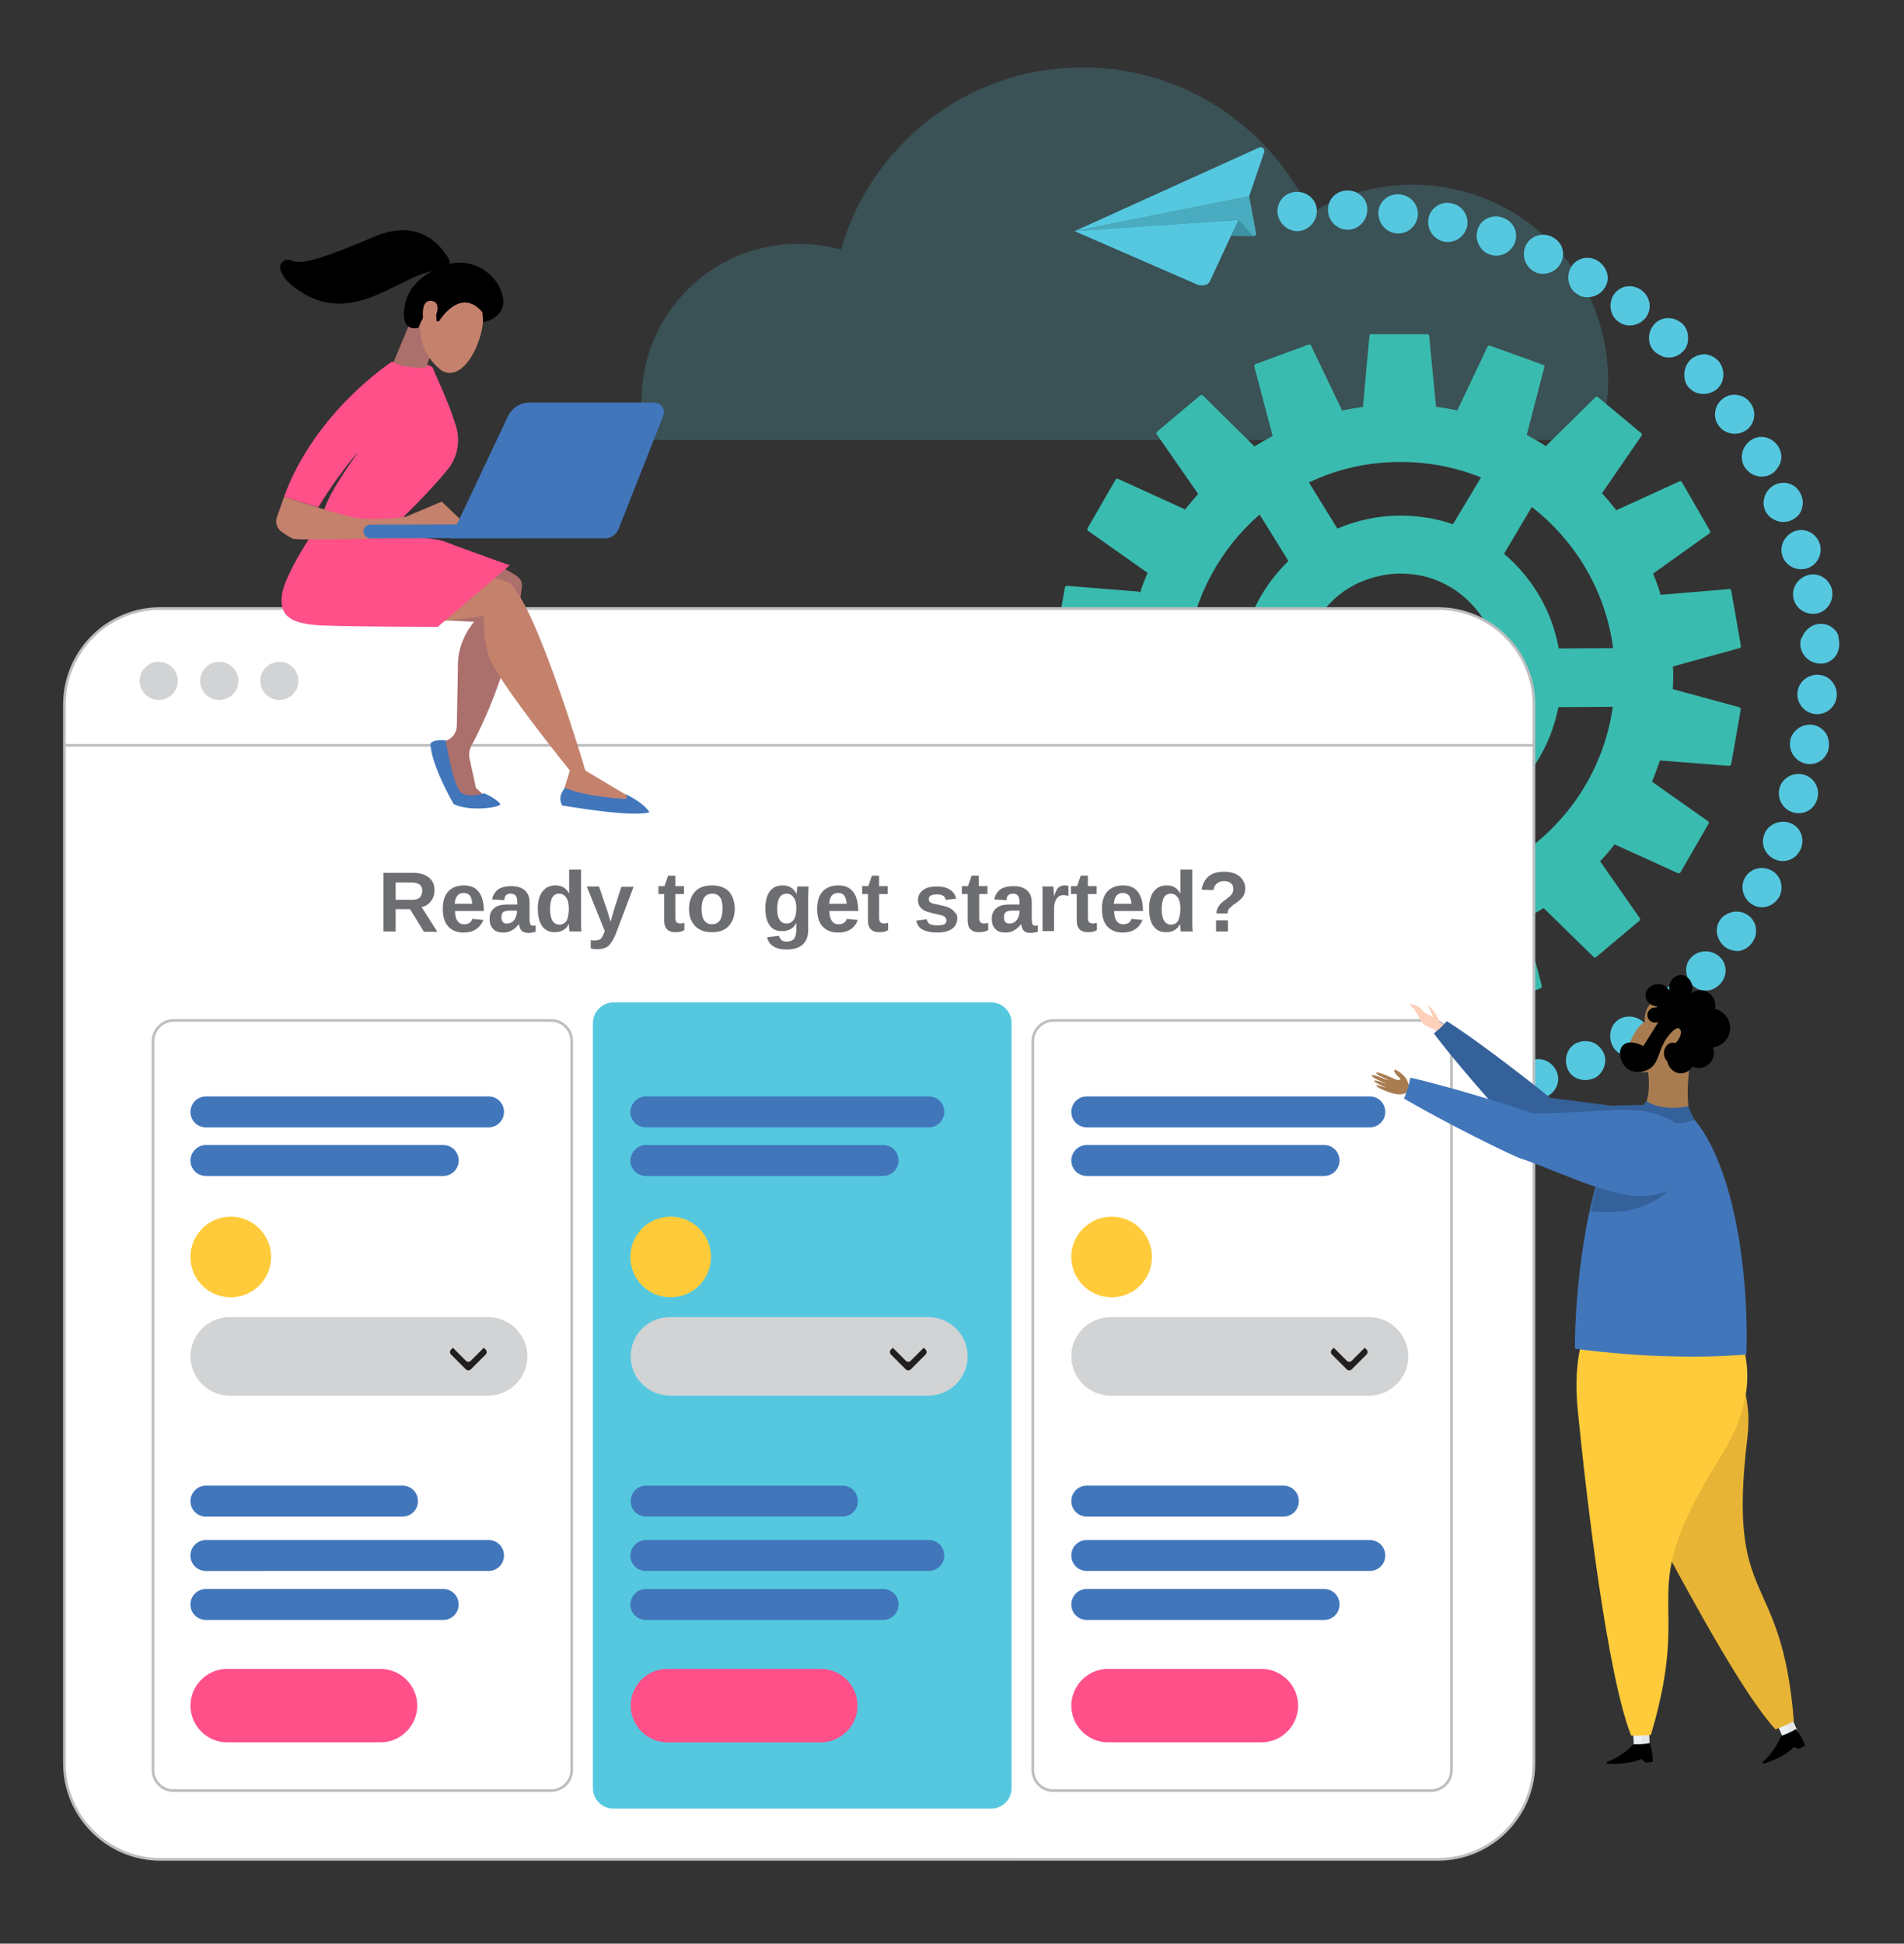 <?xml version="1.0" encoding="utf-8"?>
<!-- Generator: Adobe Illustrator 26.3.1, SVG Export Plug-In . SVG Version: 6.00 Build 0)  -->
<svg version="1.1" id="Layer_1" xmlns="http://www.w3.org/2000/svg" xmlns:xlink="http://www.w3.org/1999/xlink" x="0px" y="0px"
	 viewBox="0 0 528.9 539.8" style="enable-background:new 0 0 528.9 539.8;" xml:space="preserve">
<rect x="0" y="0" width="528.9" height="539.8" fill="#333333" stroke="none"/>
<style type="text/css">
	.st0{opacity:0.2;fill:#55C8E0;enable-background:new    ;}
	.st1{fill:#3ABBAF;}
	.st2{fill:#55C8E0;}
	.st3{fill:#4AACC0;}
	.st4{fill:#3C91A2;}
	.st5{fill:#FFFFFF;stroke:#BCBEC0;stroke-width:0.74;}
	.st6{fill:none;stroke:#BCBEC0;stroke-width:0.74;}
	.st7{fill:#D1D3D4;}
	.st8{enable-background:new    ;}
	.st9{fill:#6D6E71;}
	.st10{fill:#4176BB;}
	.st11{fill:#231F20;}
	.st12{fill:#FF5089;}
	.st13{fill:#FFCB3A;}
	.st14{fill-rule:evenodd;clip-rule:evenodd;fill:#FECFB9;}
	.st15{fill-rule:evenodd;clip-rule:evenodd;fill:#35619B;}
	.st16{fill:#E3E7E7;}
	.st17{fill:#ECEFF1;}
	.st18{fill-rule:evenodd;clip-rule:evenodd;}
	.st19{fill-rule:evenodd;clip-rule:evenodd;fill:#E7B435;}
	.st20{fill-rule:evenodd;clip-rule:evenodd;fill:#FFCB3A;}
	.st21{fill-rule:evenodd;clip-rule:evenodd;fill:#4176BB;}
	.st22{fill-rule:evenodd;clip-rule:evenodd;fill:#A97C50;}
	.st23{fill:#AB6F6C;}
	.st24{fill:#C4816C;}
</style>
<path class="st0" d="M179.6,122.2c-0.9-3.5-1.4-7.2-1.4-10.9c0-24.1,19.5-43.6,43.6-43.6c4.1,0,8,0.6,11.8,1.6
	c8.4-29.2,35.2-50.6,67.1-50.6c28.1,0,52.3,16.6,63.4,40.5c8.2-5,17.9-7.9,28.3-7.9c30,0,54.3,24.3,54.3,54.3
	c0,5.8-0.9,11.4-2.6,16.6L179.6,122.2L179.6,122.2z"/>
<path class="st1" d="M483.1,196.4l-18.4-5c0-1.1,0.1-2.3,0.1-3.5c0-0.9,0-1.9-0.1-2.8l18.5-5.1c0.3-0.1,0.4-0.4,0.4-0.6l-2.7-15.4
	c0-0.3-0.3-0.5-0.6-0.4l-19,1.6c-0.6-2-1.3-4-2.1-5.9l15.7-11.2c0.2-0.2,0.3-0.5,0.1-0.7l-7.8-13.5c-0.1-0.2-0.4-0.4-0.7-0.2
	l-17.5,8c-1.3-1.6-2.6-3.2-4-4.7l11-16c0.2-0.2,0.1-0.6-0.1-0.7l-12-10c-0.2-0.2-0.5-0.2-0.7,0l-13.8,13.6c-1.7-1.1-3.5-2.1-5.3-3.1
	l4.9-18.9c0.1-0.3-0.1-0.6-0.4-0.6l-14.7-5.3c-0.2-0.1-0.6,0-0.7,0.3l-8.4,17.7c-1.9-0.4-3.9-0.8-5.9-1l-1.9-19.7
	c0-0.3-0.3-0.5-0.5-0.5l-15.6,0c-0.3,0-0.5,0.2-0.5,0.5l-1.8,19.7c-2,0.3-3.9,0.6-5.8,1c0,0,0,0,0,0l-8.6-18
	c-0.1-0.2-0.4-0.4-0.7-0.3l-14.7,5.4c-0.3,0.1-0.4,0.4-0.4,0.6l5.1,19.3c0,0,0,0,0,0.1c-1.7,0.9-3.4,1.9-5.1,2.9
	c0-0.1-0.1-0.1-0.1-0.2l-14.2-14c-0.2-0.2-0.5-0.2-0.7,0l-12,10.1c-0.2,0.2-0.3,0.5-0.1,0.7l11.4,16.4c0,0.1,0.1,0.1,0.2,0.1
	c-1.3,1.5-2.6,3-3.8,4.5c0-0.1-0.1-0.2-0.3-0.3l-18.2-8.3c-0.2-0.1-0.6,0-0.7,0.2l-7.8,13.5c-0.1,0.2-0.1,0.6,0.1,0.7l16.3,11.5
	c0.1,0.1,0.2,0.1,0.3,0.1c-0.8,1.9-1.5,3.7-2.1,5.6c-0.1-0.1-0.2-0.3-0.4-0.3l-19.9-1.6c-0.3,0-0.5,0.2-0.6,0.5l-2.7,15.4
	c-0.1,0.3,0.1,0.6,0.4,0.6l19.2,5.3c0.1,0,0.3,0,0.4-0.1c0,1.1-0.1,2.2-0.1,3.4c0,0.9,0,1.8,0,2.7c-0.1-0.1-0.3-0.2-0.5-0.2
	l-19.2,5.3c-0.3,0.1-0.4,0.4-0.4,0.6l2.7,15.4c0,0.3,0.3,0.5,0.6,0.4l19.9-1.6c0.1,0,0.2-0.1,0.3-0.1c0.6,1.9,1.3,3.8,2,5.6
	c-0.1,0-0.3,0-0.4,0.1l-16.2,11.6c-0.2,0.2-0.3,0.5-0.1,0.7l7.8,13.5c0.1,0.2,0.4,0.4,0.7,0.2l18.1-8.3c0.1,0,0.1-0.1,0.2-0.1
	c1.2,1.6,2.4,3.1,3.7,4.5c-0.1,0-0.2,0.1-0.3,0.2l-11.3,16.4c-0.2,0.2-0.1,0.6,0.1,0.7l12,10c0.2,0.2,0.5,0.2,0.7,0l14.2-14
	c0,0,0,0,0,0c1.6,1.1,3.3,2.1,5,3c0,0,0,0.1,0,0.1l-5,19.3c-0.1,0.3,0.1,0.5,0.4,0.6l14.7,5.3c0.2,0.1,0.6,0,0.7-0.3l8.5-17.9
	c1.9,0.4,3.9,0.8,5.8,1.1l1.9,19.8c0,0.3,0.3,0.5,0.5,0.5l15.6,0c0.3,0,0.5-0.2,0.5-0.5l1.8-19.5c2-0.2,4-0.6,6-1l8.5,17.7
	c0.1,0.2,0.4,0.4,0.7,0.3l14.7-5.4c0.3-0.1,0.4-0.4,0.4-0.6l-4.9-18.7c1.8-0.9,3.6-1.9,5.4-3l13.9,13.6c0.2,0.2,0.5,0.2,0.7,0
	l12-10.1c0.2-0.2,0.3-0.5,0.1-0.7l-11-15.8c1.4-1.5,2.8-3.1,4-4.7l17.6,8c0.2,0.1,0.6,0,0.7-0.2l7.8-13.5c0.1-0.2,0.1-0.6-0.1-0.7
	l-15.6-11c0.8-1.9,1.5-3.9,2.2-5.9l19.2,1.5c0.3,0,0.5-0.2,0.6-0.5l2.7-15.4C483.5,196.7,483.3,196.5,483.1,196.4L483.1,196.4z
	 M389,128.3c7.9,0,15.5,1.5,22.4,4.3l-7.8,13c-4.6-1.6-9.5-2.4-14.6-2.4c-6.2,0-12.1,1.3-17.5,3.6l-7.9-12.8
	C371.3,130.3,379.9,128.3,389,128.3L389,128.3z M349.9,142.9l8,12.9c-6.7,6.5-11.4,15-13,24.6l-15.1,0.1
	C331.7,165.5,339.1,152.3,349.9,142.9L349.9,142.9z M351,233.9c-11.1-9.1-18.8-22.2-21-37.1l15.1-0.1c1.9,9.4,6.8,17.8,13.6,24.1
	L351,233.9L351,233.9z M389,247.5c-8.6,0-16.7-1.8-24.1-5.1l7.7-13c5.1,2,10.6,3.1,16.3,3.1c5.2,0,10.1-0.9,14.8-2.5l8,12.9
	C404.7,245.9,397,247.5,389,247.5z M414.9,195.4c-1.3,4-3.5,7.5-6.3,10.4c-3.8,3.9-8.8,6.7-14.4,7.8c-1.7,0.3-3.5,0.5-5.3,0.5
	c-2.5,0-5-0.3-7.3-1c-5.4-1.5-10.2-4.6-13.7-8.9c-2.1-2.6-3.8-5.5-4.9-8.7c-0.9-2.8-1.4-5.7-1.4-8.8c0-2.6,0.4-5.2,1.1-7.6
	c1-3.4,2.6-6.5,4.7-9.2c3.4-4.4,8-7.7,13.4-9.3c2.6-0.8,5.3-1.3,8.2-1.3c1.9,0,3.7,0.2,5.4,0.5c5.6,1.1,10.5,3.9,14.3,7.9
	c3,3.1,5.3,6.9,6.5,11.2c0.7,2.5,1.1,5.1,1.1,7.8C416.3,189.8,415.8,192.7,414.9,195.4L414.9,195.4z M425.8,234.8l-7.9-12.8
	c7.6-6.5,13-15.4,15-25.6l15.1-0.1C445.8,211.9,437.6,225.5,425.8,234.8z M433,180.1c-1.9-10.5-7.4-19.7-15.2-26.3l7.7-13
	c12.1,9.4,20.5,23.3,22.6,39.2L433,180.1z"/>
<g>
	<path class="st2" d="M365.8,58.4c0.1,3-2.2,5.5-5,5.8c-2.8,0.2-5.5-1.9-5.9-4.9c-0.4-3,1.8-5.8,5-6
		C363.1,53.1,365.7,55.4,365.8,58.4z"/>
	<path class="st2" d="M379.8,58.6c-0.2,3-2.7,5.3-5.6,5.2c-2.9-0.1-5.3-2.5-5.3-5.5c-0.1-3,2.4-5.5,5.6-5.4S380.1,55.6,379.8,58.6
		L379.8,58.6z"/>
	<path class="st2" d="M393.8,60.2c-0.5,3-3.2,5-6.1,4.6c-2.9-0.4-5-3-4.8-6c0.2-3,3-5.2,6.1-4.8C392.1,54.4,394.3,57.2,393.8,60.2z"
		/>
	<path class="st2" d="M407.5,63.1c-0.8,2.9-3.7,4.6-6.5,4c-2.8-0.7-4.7-3.4-4.2-6.4c0.5-2.9,3.5-5,6.5-4.2
		C406.4,57.1,408.2,60.2,407.5,63.1z"/>
	<path class="st2" d="M420.8,67.4c-1.1,2.8-4.1,4.3-6.9,3.3c-1.4-0.4-2.4-1.4-3.1-2.7c-0.6-1.2-0.8-2.7-0.4-4.1
		c0.4-1.4,1.4-2.6,2.6-3.2c1.2-0.6,2.8-0.8,4.3-0.3C420.4,61.4,421.9,64.5,420.8,67.4L420.8,67.4z"/>
	<path class="st2" d="M433.6,73c-0.7,1.3-1.8,2.3-3.1,2.7c-1.3,0.5-2.8,0.5-4-0.1c-2.6-1.2-3.9-4.3-2.8-7.1c1.1-2.8,4.4-4.1,7.3-2.8
		c1.4,0.7,2.5,1.8,2.9,3.1C434.4,70.2,434.3,71.7,433.6,73L433.6,73z"/>
	<path class="st2" d="M445.7,80c-0.8,1.3-2.1,2.1-3.4,2.4c-1.4,0.3-2.8,0.2-4-0.6c-2.5-1.4-3.4-4.7-2-7.4c1.4-2.7,4.8-3.6,7.5-2
		c1.3,0.8,2.2,2.1,2.6,3.4C446.8,77.3,446.6,78.8,445.7,80L445.7,80z"/>
	<path class="st2" d="M457.1,88.3c-1.9,2.3-5.3,2.8-7.6,1c-2.3-1.7-2.8-5.1-1.2-7.5c1.7-2.5,5.1-3.1,7.7-1.2
		C458.5,82.5,459,85.9,457.1,88.3L457.1,88.3z"/>
	<path class="st2" d="M467.4,97.7c-1.1,1.1-2.5,1.6-3.8,1.6c-0.7,0-1.4-0.1-2-0.4c-0.6-0.3-1.2-0.6-1.8-1.1
		c-2.2-1.9-2.3-5.3-0.4-7.6c1.9-2.3,5.4-2.5,7.8-0.4c0.6,0.5,1,1.1,1.3,1.8c0.3,0.7,0.4,1.4,0.4,2.1C469,95.3,468.5,96.7,467.4,97.7
		L467.4,97.7z"/>
	<path class="st2" d="M476.8,108.2c-2.4,1.8-5.8,1.6-7.7-0.6c-1-1.1-1.3-2.5-1.2-3.9c0-1.3,0.6-2.7,1.7-3.8c1.1-1,2.5-1.5,4-1.5
		c1.4,0.1,2.8,0.8,3.8,1.9C479.4,102.8,479.1,106.3,476.8,108.2L476.8,108.2z"/>
	<path class="st2" d="M484.9,119.6c-2.5,1.6-5.9,0.9-7.5-1.4c-1.7-2.3-1.2-5.7,1.2-7.5c2.4-1.8,5.9-1.3,7.7,1.3
		C488.1,114.5,487.4,118,484.9,119.6L484.9,119.6z"/>
	<path class="st2" d="M491.8,131.8c-1.4,0.7-2.8,0.7-4.1,0.3c-0.6-0.2-1.3-0.5-1.8-1c-0.5-0.4-1-0.9-1.4-1.6
		c-1.4-2.5-0.5-5.8,2.1-7.4s5.9-0.6,7.5,2.1c0.4,0.7,0.6,1.4,0.7,2.1c0.1,0.7,0,1.5-0.2,2.1C494,129.9,493.1,131.1,491.8,131.8
		L491.8,131.8z"/>
	<path class="st2" d="M497.4,144.6c-1.4,0.5-2.9,0.5-4.2-0.1c-0.6-0.3-1.2-0.6-1.7-1.1c-0.5-0.5-0.9-1-1.2-1.7
		c-1.1-2.6,0.1-5.8,2.8-7.1c2.8-1.3,6-0.1,7.2,2.8c0.3,0.7,0.5,1.5,0.5,2.2c0,0.7-0.2,1.4-0.4,2.1C499.9,143,498.8,144,497.4,144.6
		L497.4,144.6z"/>
	<path class="st2" d="M501.8,157.9c-2.9,0.8-5.9-0.9-6.7-3.6c-0.9-2.7,0.7-5.8,3.5-6.8c2.9-1,5.9,0.6,6.9,3.5
		C506.4,154,504.7,157.1,501.8,157.9L501.8,157.9z"/>
	<path class="st2" d="M504.6,170.4c-3,0.5-5.8-1.4-6.4-4.2c-0.6-2.8,1.1-5.7,4.1-6.5c2.9-0.8,5.9,1.1,6.6,4.1
		C509.5,166.9,507.5,169.9,504.6,170.4L504.6,170.4z"/>
	<path class="st2" d="M505.4,184.3c-3-0.2-5.3-2.6-5.3-5.5c0-0.4,0-0.7,0.1-1c0-0.2,0.1-0.3,0.1-0.5c0,0,0.1,0,0.2-0.1
		c0.2-0.6,0.5-1.2,1-1.8c0.9-1.1,2.1-1.9,3.6-2.1c1.5-0.2,2.9,0.2,4,1.1c0.6,0.5,1,0.9,1.4,1.7c0.1,0.3,0.2,0.6,0.2,0.9
		c0.1,0.2,0.1,0.4,0.1,0.6c0.1,0.4,0.1,0.8,0.1,1.2C511,182.1,508.4,184.5,505.4,184.3L505.4,184.3z"/>
	<path class="st2" d="M504.1,198.3c-3-0.4-5.1-3.1-4.8-6c0.3-2.9,2.9-5.1,5.9-4.9c3,0.2,5.3,2.9,5,6
		C509.9,196.5,507.1,198.7,504.1,198.3L504.1,198.3z"/>
	<path class="st2" d="M501.6,212.1c-3-0.7-4.8-3.5-4.3-6.4c0.2-1.4,1.1-2.6,2.2-3.4c1.1-0.8,2.6-1.2,4-1c1.5,0.2,2.8,1.1,3.6,2.2
		c0.8,1.2,1.1,2.6,0.9,4.2C507.5,210.8,504.6,212.7,501.6,212.1L501.6,212.1z"/>
	<path class="st2" d="M498,225.6c-2.9-0.9-4.4-3.9-3.7-6.7c0.8-2.8,3.7-4.5,6.6-3.8c2.9,0.7,4.8,3.7,3.9,6.8
		C504,224.9,500.9,226.5,498,225.6L498,225.6z"/>
	<path class="st2" d="M493.1,238.7c-2.8-1.2-4.1-4.3-3-7c1-2.7,4.1-4.1,7-3.2c2.9,1,4.3,4.1,3.2,7.1
		C499.1,238.6,495.9,239.9,493.1,238.7z"/>
	<path class="st2" d="M486.9,251.3c-2.6-1.5-3.6-4.8-2.3-7.3c1.3-2.6,4.5-3.7,7.2-2.4c2.7,1.2,3.9,4.6,2.5,7.4
		C492.8,251.7,489.5,252.8,486.9,251.3L486.9,251.3z"/>
	<path class="st2" d="M479.2,263c-1.2-0.9-1.9-2.2-2.2-3.5c-0.3-1.4,0-2.8,0.8-4c0.4-0.6,0.9-1.1,1.5-1.4c0.6-0.4,1.2-0.6,1.9-0.8
		c1.3-0.3,2.8-0.1,4.1,0.7s2.1,2,2.4,3.4c0.1,0.7,0.2,1.4,0,2.2c-0.1,0.7-0.5,1.4-0.9,2.1c-0.9,1.3-2.2,2.1-3.6,2.4
		C481.9,264.2,480.4,263.9,479.2,263L479.2,263z"/>
	<path class="st2" d="M470.1,273.6c-1.1-1.1-1.6-2.4-1.7-3.8c-0.1-1.4,0.3-2.8,1.3-3.8c1.9-2.1,5.2-2.4,7.6-0.6
		c2.4,1.8,2.8,5.4,0.6,7.8c-1.1,1.2-2.5,1.9-3.9,1.9C472.6,275.2,471.2,274.7,470.1,273.6z"/>
	<path class="st2" d="M459.6,282.9c-0.9-1.2-1.2-2.6-1.1-4c0.1-1.4,0.7-2.7,1.8-3.6c1.1-0.9,2.5-1.3,3.8-1.2
		c1.4,0.1,2.7,0.6,3.8,1.7c1,1.1,1.5,2.5,1.5,4c0,1.5-0.8,2.8-2,3.9c-1.2,1-2.7,1.5-4.1,1.4C461.9,284.8,460.5,284.1,459.6,282.9
		L459.6,282.9z"/>
	<path class="st2" d="M448,290.6c-1.4-2.6-0.7-6,1.7-7.5c2.4-1.4,5.6-0.9,7.5,1.5c1.8,2.4,1.2,6-1.6,7.7
		C452.8,294.1,449.5,293.3,448,290.6z"/>
	<path class="st2" d="M435.4,296.7c-1.1-2.8,0.1-6,2.7-7.1c1.3-0.5,2.7-0.6,4-0.2c1.3,0.4,2.5,1.4,3.2,2.7c0.7,1.3,0.8,2.8,0.3,4.2
		c-0.5,1.3-1.4,2.6-2.9,3.2C439.7,300.7,436.4,299.5,435.4,296.7L435.4,296.7z"/>
	<path class="st2" d="M422.1,301.1c-0.4-1.5-0.2-2.9,0.5-4.1c0.6-1.2,1.8-2,3.1-2.6c2.7-0.9,5.7,0.6,6.8,3.4c1.1,2.8-0.5,6-3.5,7
		c-1.5,0.6-3.1,0.3-4.3-0.4C423.4,303.7,422.5,302.5,422.1,301.1L422.1,301.1z"/>
	<path class="st2" d="M408.4,304.1c-0.5-3,1.5-5.8,4.3-6.4c1.4-0.3,2.8,0.1,4,0.9c1.1,0.7,2,1.9,2.4,3.4c0.4,1.5,0.1,3-0.7,4.2
		c-0.8,1.2-2,2-3.6,2.3C411.7,309,408.8,307.1,408.4,304.1L408.4,304.1z"/>
</g>
<g>
	<path class="st3" d="M298.5,64.2l48.5-9.7l1.9,10.1c0.2,0.5-0.2,1-0.8,1L298.5,64.2L298.5,64.2z"/>
	<polygon class="st4" points="298.5,64.2 344.1,61 348.1,65.6 	"/>
	<path class="st2" d="M298.5,64.2L332.5,79c1.1,0.5,3,0.3,3.5-0.7l8-17.2L298.5,64.2z"/>
	<path class="st2" d="M298.5,64.2L349.7,41c0.8-0.4,1.7,0.3,1.5,1.2L347,54.5L298.5,64.2z"/>
</g>
<g>
	<g>
		<path class="st5" d="M44.6,169h354.8c14.7,0,26.7,11.9,26.7,26.7v294c0,14.7-11.9,26.7-26.7,26.7H44.6
			c-14.7,0-26.7-11.9-26.7-26.7v-294C17.9,181,29.8,169,44.6,169z"/>
		<line class="st6" x1="17.9" y1="207" x2="426" y2="207"/>
		<g>
			<circle class="st7" cx="44.1" cy="189.1" r="5.3"/>
			<circle class="st7" cx="60.9" cy="189.1" r="5.3"/>
			<circle class="st7" cx="77.6" cy="189.1" r="5.3"/>
		</g>
	</g>
	<g class="st8">
		<path class="st9" d="M117.7,258.7l-3.8-6.2h-4v6.2h-3.4v-16.3h8.1c1.9,0,3.4,0.4,4.5,1.3c1.1,0.8,1.6,2,1.6,3.6c0,1.1-0.3,2.1-1,3
			s-1.5,1.4-2.6,1.6l4.4,6.9H117.7z M117.3,247.4c0-1.6-1-2.3-3-2.3h-4.4v4.8h4.5c1,0,1.7-0.2,2.2-0.6
			C117,248.8,117.3,248.2,117.3,247.4z"/>
		<path class="st9" d="M128.8,259c-1.9,0-3.3-0.6-4.3-1.7c-1-1.1-1.5-2.7-1.5-4.9c0-2.1,0.5-3.7,1.5-4.8c1-1.1,2.5-1.7,4.4-1.7
			c1.8,0,3.2,0.6,4.1,1.8c0.9,1.2,1.4,2.9,1.4,5.2v0.1h-8c0,1.2,0.2,2.1,0.7,2.8s1.1,0.9,1.9,0.9c1.1,0,1.9-0.5,2.2-1.5l3.1,0.3
			C133.3,257.8,131.5,259,128.8,259z M128.8,248c-0.8,0-1.4,0.3-1.8,0.8c-0.4,0.5-0.6,1.3-0.7,2.2h4.9c-0.1-1-0.3-1.8-0.7-2.3
			S129.5,248,128.8,248z"/>
		<path class="st9" d="M139.8,259c-1.2,0-2.2-0.3-2.8-1c-0.7-0.7-1-1.6-1-2.8c0-1.3,0.4-2.3,1.3-3c0.8-0.7,2.1-1,3.7-1l2.7,0v-0.6
			c0-0.8-0.1-1.4-0.4-1.8c-0.3-0.4-0.8-0.6-1.4-0.6c-0.6,0-1,0.1-1.3,0.4c-0.3,0.3-0.5,0.7-0.5,1.4l-3.4-0.2
			c0.2-1.2,0.8-2.1,1.7-2.8c0.9-0.6,2.1-0.9,3.7-0.9c1.6,0,2.8,0.4,3.7,1.2s1.3,1.9,1.3,3.3v4.6c0,0.7,0.1,1.2,0.2,1.5
			c0.2,0.3,0.4,0.4,0.8,0.4c0.2,0,0.5,0,0.7-0.1v1.8c-0.2,0-0.4,0.1-0.5,0.1c-0.2,0-0.3,0.1-0.5,0.1c-0.2,0-0.3,0-0.5,0.1
			c-0.2,0-0.4,0-0.6,0c-0.8,0-1.4-0.2-1.8-0.6s-0.6-1-0.7-1.8h-0.1C143,258.1,141.6,259,139.8,259z M143.5,252.9l-1.7,0
			c-0.8,0-1.3,0.1-1.6,0.2c-0.3,0.1-0.6,0.3-0.7,0.6c-0.2,0.3-0.2,0.6-0.2,1.1c0,0.6,0.1,1,0.4,1.3s0.6,0.4,1.1,0.4
			c0.5,0,1-0.1,1.4-0.4c0.4-0.3,0.8-0.7,1-1.2c0.2-0.5,0.4-1,0.4-1.6V252.9z"/>
		<path class="st9" d="M158.2,258.7c0-0.1-0.1-0.4-0.1-0.9c0-0.5-0.1-0.9-0.1-1.2h0c-0.7,1.5-2,2.3-4,2.3c-1.5,0-2.6-0.6-3.4-1.7
			c-0.8-1.1-1.2-2.7-1.2-4.8c0-2.1,0.4-3.7,1.3-4.8c0.8-1.1,2-1.7,3.6-1.7c0.9,0,1.7,0.2,2.3,0.6c0.6,0.4,1.1,0.9,1.5,1.7h0l0-2.1
			v-4.6h3.3V256c0,0.8,0,1.7,0.1,2.7H158.2z M158,252.4c0-1.3-0.2-2.4-0.7-3.1c-0.5-0.7-1.1-1.1-2-1.1c-0.9,0-1.5,0.4-1.9,1.1
			s-0.6,1.8-0.6,3.2c0,2.8,0.9,4.3,2.6,4.3c0.9,0,1.5-0.4,2-1.1C157.8,254.8,158,253.8,158,252.4z"/>
		<path class="st9" d="M166.1,263.6c-0.8,0-1.5,0-2-0.2v-2.3c0.4,0.1,0.8,0.1,1.1,0.1c0.5,0,0.8-0.1,1.2-0.2s0.6-0.4,0.8-0.7
			c0.2-0.3,0.5-0.9,0.8-1.7l-5-12.4h3.4l2,5.9c0.3,0.8,0.7,2.1,1.2,3.9l0.3-1.1l0.8-2.7l1.9-5.9h3.4l-5,13.2
			c-0.7,1.6-1.4,2.7-2.1,3.3C168.2,263.3,167.3,263.6,166.1,263.6z"/>
		<path class="st9" d="M187.5,258.9c-1,0-1.7-0.3-2.2-0.8c-0.5-0.5-0.8-1.3-0.8-2.4v-7.4h-1.6v-2.2h1.7l1-2.9h2v2.9h2.4v2.2h-2.4
			v6.5c0,0.6,0.1,1.1,0.3,1.3s0.6,0.4,1.1,0.4c0.3,0,0.6-0.1,1.1-0.2v2C189.4,258.8,188.5,258.9,187.5,258.9z"/>
		<path class="st9" d="M204.1,252.4c0,2-0.6,3.6-1.7,4.8c-1.1,1.2-2.7,1.7-4.7,1.7c-2,0-3.5-0.6-4.6-1.7c-1.1-1.2-1.7-2.7-1.7-4.8
			c0-2,0.6-3.6,1.7-4.8s2.7-1.7,4.7-1.7c2,0,3.6,0.6,4.7,1.7C203.5,248.8,204.1,250.4,204.1,252.4z M200.7,252.4
			c0-1.5-0.2-2.6-0.7-3.2c-0.5-0.7-1.2-1-2.1-1c-2,0-3,1.4-3,4.2c0,1.4,0.2,2.5,0.7,3.2c0.5,0.7,1.2,1.1,2.1,1.1
			C199.7,256.7,200.7,255.3,200.7,252.4z"/>
		<path class="st9" d="M218.5,263.7c-1.5,0-2.8-0.3-3.7-0.9c-0.9-0.6-1.5-1.4-1.7-2.5l3.3-0.4c0.1,0.5,0.4,0.9,0.7,1.2
			s0.9,0.4,1.5,0.4c0.9,0,1.6-0.3,2-0.8c0.4-0.6,0.6-1.4,0.6-2.5v-0.7l0-1.2h0c-0.7,1.5-2.1,2.3-4,2.3c-1.5,0-2.6-0.5-3.4-1.6
			c-0.8-1.1-1.2-2.7-1.2-4.7c0-2,0.4-3.6,1.2-4.7c0.8-1.1,2-1.7,3.6-1.7c1.8,0,3.1,0.8,3.8,2.3h0.1c0-0.3,0-0.6,0.1-1.1
			c0-0.5,0.1-0.8,0.1-0.9h3.1c0,0.8-0.1,1.8-0.1,2.9v9.2c0,1.8-0.5,3.1-1.5,4C221.9,263.3,220.4,263.7,218.5,263.7z M221.2,252.3
			c0-1.3-0.2-2.3-0.7-3c-0.5-0.7-1.1-1.1-2-1.1c-1.7,0-2.6,1.4-2.6,4.2c0,2.7,0.9,4.1,2.6,4.1c0.9,0,1.5-0.4,2-1.1
			C221,254.6,221.2,253.6,221.2,252.3z"/>
		<path class="st9" d="M232.8,259c-1.9,0-3.3-0.6-4.3-1.7c-1-1.1-1.5-2.7-1.5-4.9c0-2.1,0.5-3.7,1.5-4.8c1-1.1,2.5-1.7,4.4-1.7
			c1.8,0,3.2,0.6,4.1,1.8c0.9,1.2,1.4,2.9,1.4,5.2v0.1h-8c0,1.2,0.2,2.1,0.7,2.8s1.1,0.9,1.9,0.9c1.1,0,1.9-0.5,2.2-1.5l3.1,0.3
			C237.4,257.8,235.6,259,232.8,259z M232.8,248c-0.8,0-1.4,0.3-1.8,0.8c-0.4,0.5-0.6,1.3-0.7,2.2h4.9c-0.1-1-0.3-1.8-0.7-2.3
			S233.6,248,232.8,248z"/>
		<path class="st9" d="M244.1,258.9c-1,0-1.7-0.3-2.2-0.8c-0.5-0.5-0.8-1.3-0.8-2.4v-7.4h-1.6v-2.2h1.7l1-2.9h2v2.9h2.4v2.2h-2.4
			v6.5c0,0.6,0.1,1.1,0.3,1.3s0.6,0.4,1.1,0.4c0.3,0,0.6-0.1,1.1-0.2v2C246,258.8,245.1,258.9,244.1,258.9z"/>
		<path class="st9" d="M265.9,255.1c0,1.2-0.5,2.2-1.5,2.9c-1,0.7-2.4,1-4.1,1c-1.7,0-3-0.3-4-0.8s-1.5-1.4-1.8-2.5l2.9-0.4
			c0.2,0.6,0.4,1,0.8,1.3c0.4,0.2,1.1,0.4,2.1,0.4c0.9,0,1.6-0.1,2-0.3s0.6-0.6,0.6-1.1c0-0.4-0.2-0.7-0.5-1s-0.9-0.4-1.7-0.6
			c-1.8-0.4-3.1-0.7-3.7-1c-0.6-0.3-1.1-0.7-1.5-1.2c-0.3-0.5-0.5-1.1-0.5-1.8c0-1.2,0.5-2.1,1.4-2.8c0.9-0.7,2.2-1,3.9-1
			c1.5,0,2.7,0.3,3.6,0.9c0.9,0.6,1.5,1.4,1.7,2.5l-2.9,0.3c-0.1-0.5-0.3-0.9-0.7-1.1c-0.4-0.3-0.9-0.4-1.7-0.4
			c-0.8,0-1.4,0.1-1.7,0.3c-0.4,0.2-0.6,0.5-0.6,1c0,0.4,0.1,0.6,0.4,0.9c0.3,0.2,0.8,0.4,1.5,0.5c1,0.2,1.8,0.4,2.6,0.6
			s1.4,0.5,1.8,0.8c0.5,0.3,0.8,0.7,1.1,1.1C265.8,253.8,265.9,254.3,265.9,255.1z"/>
		<path class="st9" d="M271.8,258.9c-1,0-1.7-0.3-2.2-0.8c-0.5-0.5-0.8-1.3-0.8-2.4v-7.4h-1.6v-2.2h1.7l1-2.9h2v2.9h2.4v2.2H272v6.5
			c0,0.6,0.1,1.1,0.3,1.3s0.6,0.4,1.1,0.4c0.3,0,0.6-0.1,1.1-0.2v2C273.7,258.8,272.8,258.9,271.8,258.9z"/>
		<path class="st9" d="M279.3,259c-1.2,0-2.2-0.3-2.8-1c-0.7-0.7-1-1.6-1-2.8c0-1.3,0.4-2.3,1.3-3c0.8-0.7,2.1-1,3.7-1l2.7,0v-0.6
			c0-0.8-0.1-1.4-0.4-1.8s-0.8-0.6-1.4-0.6c-0.6,0-1,0.1-1.3,0.4c-0.3,0.3-0.5,0.7-0.5,1.4l-3.4-0.2c0.2-1.2,0.8-2.1,1.7-2.8
			c0.9-0.6,2.1-0.9,3.7-0.9c1.6,0,2.8,0.4,3.7,1.2s1.3,1.9,1.3,3.3v4.6c0,0.7,0.1,1.2,0.2,1.5c0.2,0.3,0.4,0.4,0.8,0.4
			c0.2,0,0.5,0,0.7-0.1v1.8c-0.2,0-0.4,0.1-0.5,0.1c-0.2,0-0.3,0.1-0.5,0.1c-0.2,0-0.3,0-0.5,0.1c-0.2,0-0.4,0-0.6,0
			c-0.8,0-1.4-0.2-1.8-0.6s-0.6-1-0.7-1.8h-0.1C282.5,258.1,281.2,259,279.3,259z M283.1,252.9l-1.7,0c-0.8,0-1.3,0.1-1.6,0.2
			c-0.3,0.1-0.6,0.3-0.7,0.6c-0.2,0.3-0.2,0.6-0.2,1.1c0,0.6,0.1,1,0.4,1.3c0.3,0.3,0.6,0.4,1.1,0.4c0.5,0,1-0.1,1.4-0.4
			c0.4-0.3,0.8-0.7,1-1.2c0.2-0.5,0.4-1,0.4-1.6V252.9z"/>
		<path class="st9" d="M289.6,258.7v-9.6c0-0.7,0-1.3,0-1.7c0-0.5,0-0.9-0.1-1.2h3.1c0,0.1,0.1,0.6,0.1,1.3s0.1,1.2,0.1,1.4h0
			c0.3-0.9,0.6-1.5,0.8-1.9c0.2-0.4,0.5-0.6,0.9-0.8c0.3-0.2,0.8-0.3,1.3-0.3c0.4,0,0.8,0.1,1,0.2v2.7c-0.5-0.1-1-0.2-1.4-0.2
			c-0.8,0-1.4,0.3-1.9,1c-0.5,0.7-0.7,1.6-0.7,2.9v6.1H289.6z"/>
		<path class="st9" d="M302.1,258.9c-1,0-1.7-0.3-2.2-0.8c-0.5-0.5-0.8-1.3-0.8-2.4v-7.4h-1.6v-2.2h1.7l1-2.9h2v2.9h2.4v2.2h-2.4
			v6.5c0,0.6,0.1,1.1,0.3,1.3s0.6,0.4,1.1,0.4c0.3,0,0.6-0.1,1.1-0.2v2C304,258.8,303.1,258.9,302.1,258.9z"/>
		<path class="st9" d="M311.9,259c-1.9,0-3.3-0.6-4.3-1.7c-1-1.1-1.5-2.7-1.5-4.9c0-2.1,0.5-3.7,1.5-4.8c1-1.1,2.5-1.7,4.4-1.7
			c1.8,0,3.2,0.6,4.1,1.8c0.9,1.2,1.4,2.9,1.4,5.2v0.1h-8c0,1.2,0.2,2.1,0.7,2.8s1.1,0.9,1.9,0.9c1.1,0,1.9-0.5,2.2-1.5l3.1,0.3
			C316.4,257.8,314.6,259,311.9,259z M311.9,248c-0.8,0-1.4,0.3-1.8,0.8c-0.4,0.5-0.6,1.3-0.7,2.2h4.9c-0.1-1-0.3-1.8-0.7-2.3
			C313.2,248.3,312.6,248,311.9,248z"/>
		<path class="st9" d="M328,258.7c0-0.1-0.1-0.4-0.1-0.9s-0.1-0.9-0.1-1.2h0c-0.7,1.5-2,2.3-4,2.3c-1.5,0-2.6-0.6-3.4-1.7
			s-1.2-2.7-1.2-4.8c0-2.1,0.4-3.7,1.3-4.8c0.8-1.1,2-1.7,3.6-1.7c0.9,0,1.7,0.2,2.3,0.6c0.6,0.4,1.1,0.9,1.5,1.7h0l0-2.1v-4.6h3.3
			V256c0,0.8,0,1.7,0.1,2.7H328z M327.9,252.4c0-1.3-0.2-2.4-0.7-3.1c-0.5-0.7-1.1-1.1-2-1.1c-0.9,0-1.5,0.4-1.9,1.1
			c-0.4,0.7-0.6,1.8-0.6,3.2c0,2.8,0.9,4.3,2.6,4.3c0.9,0,1.5-0.4,2-1.1C327.6,254.8,327.9,253.8,327.9,252.4z"/>
		<path class="st9" d="M345.9,246.8c0,0.7-0.2,1.4-0.5,2c-0.3,0.6-1,1.2-1.9,1.9l-0.9,0.6c-0.5,0.4-0.9,0.8-1.2,1.1
			c-0.3,0.4-0.4,0.8-0.4,1.3h-3.1c0-0.8,0.3-1.5,0.7-2.1s1-1.2,1.8-1.7c0.8-0.6,1.4-1.1,1.7-1.5c0.3-0.4,0.5-0.9,0.5-1.5
			c0-0.7-0.2-1.2-0.7-1.6c-0.4-0.4-1.1-0.6-1.9-0.6c-0.8,0-1.4,0.2-2,0.7s-0.8,1.1-0.9,1.8l-3.3-0.1c0.2-1.6,0.9-2.8,1.9-3.7
			c1.1-0.9,2.5-1.3,4.2-1.3c1.8,0,3.3,0.4,4.3,1.2C345.3,244.2,345.9,245.4,345.9,246.8z M337.8,258.7v-3.1h3.3v3.1H337.8z"/>
	</g>
	<path class="st5" d="M48.2,283.4h104.9c3.2,0,5.7,2.6,5.7,5.7v202.5c0,3.2-2.6,5.7-5.7,5.7H48.2c-3.2,0-5.7-2.6-5.7-5.7V289.2
		C42.5,286,45.1,283.4,48.2,283.4z"/>
	<path class="st2" d="M170.4,278.4h104.9c3.2,0,5.7,2.6,5.7,5.7v212.5c0,3.2-2.6,5.7-5.7,5.7H170.4c-3.2,0-5.7-2.6-5.7-5.7V284.2
		C164.7,281,167.3,278.4,170.4,278.4z"/>
	<path class="st5" d="M292.6,283.4h104.9c3.2,0,5.7,2.6,5.7,5.7v202.5c0,3.2-2.6,5.7-5.7,5.7H292.6c-3.2,0-5.7-2.6-5.7-5.7V289.2
		C286.9,286,289.5,283.4,292.6,283.4z"/>
	<g>
		<g>
			<path class="st10" d="M57.2,304.5h78.5c2.4,0,4.3,1.9,4.3,4.3v0c0,2.4-1.9,4.3-4.3,4.3H57.2c-2.4,0-4.3-1.9-4.3-4.3v0
				C52.9,306.4,54.9,304.5,57.2,304.5z"/>
			<path class="st10" d="M57.2,318h65.9c2.4,0,4.3,1.9,4.3,4.3v0c0,2.4-1.9,4.3-4.3,4.3H57.2c-2.4,0-4.3-1.9-4.3-4.3v0
				C52.9,320,54.9,318,57.2,318z"/>
		</g>
		<g>
			<path class="st10" d="M57.2,427.7h78.5c2.4,0,4.3,1.9,4.3,4.3v0c0,2.4-1.9,4.3-4.3,4.3H57.2c-2.4,0-4.3-1.9-4.3-4.3v0
				C52.9,429.6,54.9,427.7,57.2,427.7z"/>
			<path class="st10" d="M57.2,441.3h65.9c2.4,0,4.3,1.9,4.3,4.3v0c0,2.4-1.9,4.3-4.3,4.3H57.2c-2.4,0-4.3-1.9-4.3-4.3v0
				C52.9,443.2,54.9,441.3,57.2,441.3z"/>
		</g>
		<path class="st10" d="M57.2,412.6h54.6c2.4,0,4.3,1.9,4.3,4.3v0c0,2.4-1.9,4.3-4.3,4.3H57.2c-2.4,0-4.3-1.9-4.3-4.3v0
			C52.9,414.5,54.9,412.6,57.2,412.6z"/>
		<g>
			<path class="st7" d="M63.8,365.8h71.8c6,0,10.9,4.9,10.9,10.9v0c0,6-4.9,10.9-10.9,10.9H63.8c-6,0-10.9-4.9-10.9-10.9v0
				C52.9,370.7,57.8,365.8,63.8,365.8z"/>
			<path class="st11" d="M130.8,380.3l4.1-4.1c0.4-0.4,0.4-1,0-1.4l-0.5-0.5l-3.6,3.6c-0.4,0.4-1,0.4-1.4,0l-3.6-3.6l-0.5,0.5
				c-0.4,0.4-0.4,1,0,1.4l4.1,4.1C129.8,380.7,130.4,380.7,130.8,380.3L130.8,380.3z"/>
		</g>
		<path class="st12" d="M63.1,463.5h42.6c5.6,0,10.2,4.6,10.2,10.2l0,0c0,5.6-4.6,10.2-10.2,10.2H63.1c-5.6,0-10.2-4.6-10.2-10.2
			l0,0C52.9,468.1,57.5,463.5,63.1,463.5z"/>
		<circle class="st13" cx="64.1" cy="349.1" r="11.2"/>
	</g>
	<g>
		<g>
			<path class="st10" d="M301.9,304.5h78.6c2.4,0,4.3,1.9,4.3,4.3v0c0,2.4-1.9,4.3-4.3,4.3h-78.6c-2.4,0-4.3-1.9-4.3-4.3v0
				C297.6,306.4,299.5,304.5,301.9,304.5z"/>
			<path class="st10" d="M301.9,318h65.9c2.4,0,4.3,1.9,4.3,4.3v0c0,2.4-1.9,4.3-4.3,4.3h-65.9c-2.4,0-4.3-1.9-4.3-4.3v0
				C297.6,320,299.5,318,301.9,318z"/>
		</g>
		<g>
			<path class="st10" d="M301.9,427.7h78.6c2.4,0,4.3,1.9,4.3,4.3v0c0,2.4-1.9,4.3-4.3,4.3h-78.6c-2.4,0-4.3-1.9-4.3-4.3v0
				C297.6,429.6,299.5,427.7,301.9,427.7z"/>
			<path class="st10" d="M301.9,441.3h65.9c2.4,0,4.3,1.9,4.3,4.3v0c0,2.4-1.9,4.3-4.3,4.3h-65.9c-2.4,0-4.3-1.9-4.3-4.3v0
				C297.6,443.2,299.5,441.3,301.9,441.3z"/>
		</g>
		<path class="st10" d="M301.9,412.6h54.6c2.4,0,4.3,1.9,4.3,4.3v0c0,2.4-1.9,4.3-4.3,4.3h-54.6c-2.4,0-4.3-1.9-4.3-4.3v0
			C297.6,414.5,299.5,412.6,301.9,412.6z"/>
		<g>
			<path class="st7" d="M308.5,365.8h71.8c6,0,10.9,4.9,10.9,10.9v0c0,6-4.9,10.9-10.9,10.9h-71.8c-6,0-10.9-4.9-10.9-10.9v0
				C297.6,370.7,302.5,365.8,308.5,365.8z"/>
			<path class="st11" d="M375.5,380.3l4.1-4.1c0.4-0.4,0.4-1,0-1.4l-0.5-0.5l-3.6,3.6c-0.4,0.4-1,0.4-1.4,0l-3.6-3.6l-0.5,0.5
				c-0.4,0.4-0.4,1,0,1.4l4.1,4.1C374.4,380.7,375.1,380.7,375.5,380.3L375.5,380.3z"/>
		</g>
		<path class="st12" d="M307.8,463.5h42.6c5.6,0,10.2,4.6,10.2,10.2l0,0c0,5.6-4.6,10.2-10.2,10.2h-42.6c-5.6,0-10.2-4.6-10.2-10.2
			l0,0C297.6,468.1,302.2,463.5,307.8,463.5z"/>
		<circle class="st13" cx="308.8" cy="349.1" r="11.2"/>
	</g>
	<g>
		<g>
			<path class="st10" d="M179.4,304.5H258c2.4,0,4.3,1.9,4.3,4.3v0c0,2.4-1.9,4.3-4.3,4.3h-78.6c-2.4,0-4.3-1.9-4.3-4.3v0
				C175.2,306.4,177.1,304.5,179.4,304.5z"/>
			<path class="st10" d="M179.4,318h65.9c2.4,0,4.3,1.9,4.3,4.3v0c0,2.4-1.9,4.3-4.3,4.3h-65.9c-2.4,0-4.3-1.9-4.3-4.3v0
				C175.2,320,177.1,318,179.4,318z"/>
		</g>
		<g>
			<path class="st10" d="M179.4,427.7H258c2.4,0,4.3,1.9,4.3,4.3v0c0,2.4-1.9,4.3-4.3,4.3h-78.6c-2.4,0-4.3-1.9-4.3-4.3v0
				C175.2,429.6,177.1,427.7,179.4,427.7z"/>
			<path class="st10" d="M179.4,441.3h65.9c2.4,0,4.3,1.9,4.3,4.3v0c0,2.4-1.9,4.3-4.3,4.3h-65.9c-2.4,0-4.3-1.9-4.3-4.3v0
				C175.2,443.2,177.1,441.3,179.4,441.3z"/>
		</g>
		<path class="st10" d="M179.4,412.6H234c2.4,0,4.3,1.9,4.3,4.3v0c0,2.4-1.9,4.3-4.3,4.3h-54.5c-2.4,0-4.3-1.9-4.3-4.3v0
			C175.2,414.5,177.1,412.6,179.4,412.6z"/>
		<g>
			<path class="st7" d="M186.1,365.8h71.8c6,0,10.9,4.9,10.9,10.9v0c0,6-4.9,10.9-10.9,10.9h-71.8c-6,0-10.9-4.9-10.9-10.9v0
				C175.2,370.7,180,365.8,186.1,365.8z"/>
			<path class="st11" d="M253,380.3l4.1-4.1c0.4-0.4,0.4-1,0-1.4l-0.5-0.5l-3.6,3.6c-0.4,0.4-1,0.4-1.4,0l-3.6-3.6l-0.5,0.5
				c-0.4,0.4-0.4,1,0,1.4l4.1,4.1C252,380.7,252.6,380.7,253,380.3L253,380.3z"/>
		</g>
		<path class="st12" d="M185.4,463.5H228c5.6,0,10.2,4.6,10.2,10.2l0,0c0,5.6-4.6,10.2-10.2,10.2h-42.6c-5.6,0-10.2-4.6-10.2-10.2
			l0,0C175.2,468.1,179.7,463.5,185.4,463.5z"/>
		<circle class="st13" cx="186.3" cy="349.1" r="11.2"/>
	</g>
</g>
<g>
	<g>
		<path class="st14" d="M403.2,286.3l-1.8,2.4l-3.1-2.9c-0.7-0.2-2.8-1.1-3.2-1.7c-0.8-1.1-1.3-2.5-2.2-3.7c-0.3-0.5-2-1.6-0.9-1.5
			c1.2,0.1,2.5,0.8,3.5,2.1c0.3,0.3,2.5,1.5,2.5,1.4c0-0.2-0.7-1.9-1.3-2.9c-0.7-1.2,2.7,1.8,3.1,4.4L403.2,286.3L403.2,286.3z"/>
		<path class="st15" d="M398.3,287c7.4,9.9,23.2,27.6,27.5,31.3c3,2.3,26.6,11.7,29.5,12.3c9.1,1.8,17.5-1.9,18.8-8.4
			c0.8-4-1.4-8.1-5.4-11.1c-0.3-0.4-0.8-0.7-1.3-0.9c-2.1-1.3-4.7-2.4-7.5-2.9c-2.9-0.6-7.2-0.4-12.1-0.2l-17.2-2.2
			c0.1,0-18.1-14.6-28.7-21.3C400.8,284.9,399.6,286,398.3,287L398.3,287z"/>
	</g>
	<g>
		<g>
			<g>
				<g>
					
						<rect x="492.8" y="471.2" transform="matrix(0.916 -0.402 0.402 0.916 -149.928 238.976)" class="st16" width="4.4" height="11.8"/>
					
						<rect x="492.9" y="471.7" transform="matrix(0.916 -0.402 0.402 0.916 -150.215 238.606)" class="st17" width="2.2" height="11.8"/>
				</g>
				<path class="st18" d="M498.3,485.2c0.5,0.2,1,0.4,1.4,0.5c0.6-0.3,1.2-0.6,1.8-0.9c-0.7-1.6-1.5-3.2-2.6-4.6
					c-1.3,0.8-2.7,1.4-4.1,1.9c-1,2.5-3.1,5.5-5.1,7.2c-0.1,0.1-0.1,0.2-0.1,0.3c0.1,0.1,0.2,0.2,0.3,0.2
					C493.1,488.8,495.9,487.6,498.3,485.2L498.3,485.2z"/>
			</g>
			<path class="st19" d="M498.3,478c-3.4-43-18.7-30.8-12.9-78.7c5.5-45-68-51.8-38.3,2.2c12.2,22.2,34,65.6,46.1,78.8
				C494.9,479.6,496.7,478.9,498.3,478L498.3,478z"/>
		</g>
		<g>
			<g>
				<g>
					
						<rect x="453.6" y="473.8" transform="matrix(0.999 -4.623474e-02 4.623474e-02 0.999 -21.69 21.589)" class="st16" width="4.4" height="11.8"/>
					
						<rect x="453.6" y="473.8" transform="matrix(0.999 -4.623474e-02 4.623474e-02 0.999 -21.694 21.538)" class="st17" width="2.2" height="11.8"/>
				</g>
				<path class="st18" d="M456,488.5c0.4,0.4,0.7,0.7,1.1,1c0.7,0,1.4-0.1,2-0.2c0-1.8-0.3-3.6-0.8-5.2c-1.5,0.3-3,0.4-4.5,0.3
					c-1.8,2-4.8,4-7.3,4.9c-0.1,0-0.2,0.1-0.2,0.3c0,0.1,0.1,0.3,0.3,0.3C449.8,489.9,452.9,489.8,456,488.5L456,488.5z"/>
			</g>
			<path class="st20" d="M458.6,481.8c12.3-41.3-6-36.8,19.7-77.8c30.2-48.1-46.4-74.9-40-12.1c2.5,25.2,8.2,73.4,14.8,90.1
				C454.9,482.1,456.7,482,458.6,481.8z"/>
		</g>
		<path class="st21" d="M461.8,306c13,0.2,23.5,29.7,23.4,65.8c0,1.5,0,2.9-0.1,4.4c-6.6,0.5-12.5,0.7-20.5,0.5
			c-8.1-0.1-18.5-1-26.9-2.1C437.4,359.4,441.9,305.6,461.8,306L461.8,306z"/>
		<path class="st21" d="M461.8,306c0.2,0,0.4,0,0.6,0h0c0.2,0,0.4,0,0.6,0.1h0c0.2,0,0.4,0.1,0.6,0.1h0c0.2,0,0.4,0.1,0.5,0.1l0.1,0
			c0.2,0,0.3,0.1,0.5,0.2l0.1,0c0.2,0.1,0.3,0.1,0.5,0.2l0.1,0.1c0.1,0.1,0.3,0.1,0.4,0.2l0.1,0.1c0.1,0.1,0.3,0.1,0.4,0.2
			c0.1,0,0.1,0.1,0.2,0.1c0.1,0.1,0.2,0.1,0.4,0.2c0.1,0,0.2,0.1,0.2,0.2c0.1,0.1,0.2,0.1,0.3,0.2c0.1,0.1,0.2,0.1,0.3,0.2
			s0.2,0.1,0.3,0.2c0.1,0.1,0.2,0.2,0.3,0.2c0.1,0.1,0.1,0.1,0.2,0.2c0.1,0.1,0.2,0.2,0.3,0.3c0.1,0,0.1,0.1,0.2,0.2
			c0.1,0.1,0.3,0.2,0.4,0.4l0,0c2.1,4.8,3.3,11.5,3.6,19.5c1.8,43.3,2.1,46.7-28,46.2c-2.6-0.3-5.1-0.6-7.5-0.9
			c-0.2-12.5,2.8-51.5,15.1-64.3l0.1-0.1c0,0,0,0,0,0C455.5,307.4,458.5,305.9,461.8,306L461.8,306z"/>
		<path class="st15" d="M441.8,336.4c2-9.3,4.9-18,9-23.7c0.7-0.1,1.4-0.2,2-0.3c9.2-0.9,16.1,3.7,15.3,10.4
			c-0.8,6.6-8.9,12.8-18.1,13.7C447.4,336.7,444.6,336.7,441.8,336.4L441.8,336.4z"/>
		<g>
			<path class="st15" d="M470.7,311c-1.8,0.7-3.8,1-5.9,1c-4.1,0-7.7-1.4-10.2-3.6c1.1-0.8,2.2-1.7,2.7-2.6c2.1,1.1,4.7,1.8,7.5,1.8
				c1.4,0,2.8-0.2,4.1-0.5C469.5,308.6,470.1,309.9,470.7,311L470.7,311z"/>
			<path class="st22" d="M469.4,295.6c-0.5,4-0.8,7.6-0.4,11.6l0,0c-1.3,0.3-2.7,0.5-4.1,0.5c-2.8,0-5.4-0.6-7.5-1.8
				c0.7-2.4,0.8-5.3,0.4-8.2c-2.4,0.3-5.3,0.1-5.7-2.8c-0.5-4.3,2-9.3,4.8-11.2c-0.2-1,0.2-2.9,0.8-3.9c0.6-1,1.5-1.9,2.5-2.7
				C469.1,270,487.7,285.1,469.4,295.6L469.4,295.6z"/>
			<path class="st18" d="M460.6,273.3c1.5,0,2.7,0.8,3.2,2c-0.1-0.3-0.1-0.7-0.1-1c0-2,1.5-3.5,3.2-3.5s3.2,1.6,3.2,3.5
				c0,0.6-0.1,1.1-0.4,1.6c0.7-0.5,1.6-0.9,2.6-0.9c2.3,0,4.2,1.9,4.2,4.2c0,0.3,0,0.6-0.1,1c2.4,0.6,4.2,2.7,4.2,5.3
				c0,2.8-2.1,5.1-4.8,5.4c0.2,0.5,0.3,1,0.3,1.5c0,2.3-1.9,4.2-4.2,4.2c-0.6,0-1.2-0.1-1.8-0.4c-0.6,1.1-1.8,1.9-3.2,1.9
				c-1.9,0-3.5-1.6-3.7-3.3c-0.6-0.5-1-1.4-1-2.3c0-1.7,1.4-3.4,3.1-2.8c0.8-0.3,2.5-3.2,1.1-4.1c-0.6-0.4-2.2,0.9-3.6,3
				c-2.5,3.8-1.9,7.5-5.8,8.8c-8.1,2.8-10.3-11.7-0.5-6.9l4.2-6.7c-0.3,0.2-0.6,0.2-1,0.2c-1.2,0-2.1-1-2.1-2.1s1-2.1,2.1-2.1
				c0.2,0,0.3,0,0.5,0c0-0.1,0.1-0.2,0.1-0.3c-1.8-0.1-3.2-1.4-3.2-3.1S458.8,273.3,460.6,273.3L460.6,273.3z"/>
		</g>
		<g>
			<path class="st22" d="M383.6,300.5c-1.1-0.4-1.9-0.5-1.9-0.3c-0.1,0.2,1.9,1.3,2.8,1.6s0.5,0.3,0,0.1c-1.2-0.3-2.1-0.6-2.2-0.4
				c-0.1,0.2,1.2,1,2.9,1.6c1.3,0.5,3.7,1.3,5.2,0.5l3.6,1.5l1-2.4l-3.7-1.5c-0.2-0.7-0.5-1.4-0.8-1.8c-0.4-0.7-2.8-2.7-3.2-2.2
				c-0.2,0.2,0.2,1,1.2,1.9c1.1,0.9,0,1-0.8,0.7c-0.9-0.4-5.1-2.4-5.4-1.8c-0.1,0.2,0.8,0.8,2,1.3c1.5,0.7,2.1,1.1-0.1,0.2
				c-1.6-0.7-3-1.1-3.2-0.8c-0.1,0.2,1.1,1,2.8,1.7C385.4,301.1,385.9,301.3,383.6,300.5L383.6,300.5z"/>
			<path class="st21" d="M453,332c9.2,1.1,17.3-3.3,18.1-9.8s-6.1-12.6-15.3-13.7c-7.1-0.9-20.9,1.1-30.7,0.6
				c1.6,0.2-19.8-6.7-33.3-9.8c-0.4,2-1,4-1.8,5.8c11.4,6.7,29.9,15.8,32.3,16.6C431.2,324.6,443.6,330.9,453,332L453,332z"/>
		</g>
	</g>
</g>
<g>
	<path class="st23" d="M131.7,154.9c0,0,5.6,0.9,11.9,5.1c1,0.7,1.5,1.8,1.4,3c-0.8,6-3.9,25.3-14.1,44.2c-0.5,1-0.7,2.2-0.5,3.3
		l1.8,8.3l3.3,3.1h-8.5l-5.7-15.3l2.4-0.8c1.9-0.6,3.2-2.3,3.2-4.3l0.3-16.4c-0.2-7.3,4.5-12.4,4.5-12.4l-13.6-0.7L131.7,154.9
		L131.7,154.9z"/>
	<path class="st10" d="M138.9,223.2c0.8,1-8.3,2.4-12.9,0.1c0,0-6.4-11.1-6.4-16.8c0,0,0.5-1.2,4.2-0.9c0,0,2.1,13.1,4.4,14.6
		c2.3,1.5,6.3,0.1,6.3,0.1S137.7,221.7,138.9,223.2L138.9,223.2z"/>
	<path class="st24" d="M119.9,172.9c0.1-0.1,14.6-1.8,14.6-1.8s-0.5,4.4,1,10.5c1.5,6.1,22.8,32.4,22.8,32.4l-2.2,7.1
		c6.9,2.4,13.7,2.8,20.4,1.2l-13.9-8.3c0,0-13-44.2-20.9-52.1l-14.6-5L119.9,172.9L119.9,172.9z"/>
	<path class="st12" d="M87.4,147.2c0,0-8.4,12.4-9.1,18.1s2.3,8,11.1,8.4s32.2,0.4,32.2,0.4l20-17.1c0,0-14.6-5.2-18.4-6.7
		S87.4,147.2,87.4,147.2L87.4,147.2z"/>
	<path class="st10" d="M157,218.8c0,0-2.4,2.3-0.8,4.9c0,0,19.1,3.4,24.2,1.9c0,0-1.1-2.4-6.9-5.2l0.4,0.3c0.5,0.4,0.2,1.3-0.5,1.2
		C169.7,221.6,161.7,220.9,157,218.8L157,218.8z"/>
</g>
<g>
	<path class="st12" d="M110,145.6c0,0,9.7-9.3,14.5-15.4c2.6-3.3,3.4-7.7,2.2-11.7c-2.2-7.4-6.1-15-6.4-16.2
		c-0.5-1.8-11.5-1.8-11.5-1.8S87.4,114.4,78.9,138l9.5,2.9c0,0,5.6-9.4,11.2-15.4c0,0-9.6,12.7-9.9,17.9L110,145.6L110,145.6z"/>
	<path class="st23" d="M121.6,92c-0.1,0.4-3,9.8-3.2,10c-0.2,0.2-6.2,0.5-9.1-1.4l5.7-13.6L121.6,92z"/>
	<path class="st24" d="M133.9,84.1c0,0,1.6,5.3-1.8,12.8c-3.5,7.4-7.8,7.7-10.2,5.4c-2.5-2.2-5.6-6-5.2-13.1
		C117,82.1,131.6,77.3,133.9,84.1L133.9,84.1z"/>
	<path d="M121.9,89.3c0,0,5.9-9.9,12.1-2.6l0.2,2.8c0,0,6.9-1.2,5.4-7.4c-1.5-6.3-9-11.3-16.6-8.2s-10.5,7.5-10.8,13
		c-0.2,5.6,4.1,4.1,4.1,4.1s1.2-4,3.3-4.5c2-0.5,1.6,2.6,1.6,2.6L121.9,89.3L121.9,89.3z"/>
	<path class="st24" d="M120.3,89.3c0,0,3-5.1-0.3-5.7s-2.6,4.9-2.2,7L120.3,89.3z"/>
	<path class="st24" d="M129.9,146.2l-7.2-6.9l-9.9,4.2c0,0-9.8,1.5-15.5,0l-5.6-1.5l-12.8-4l-2,5.7c-0.5,1.4,0,3,1.2,3.9
		c1.1,0.8,2.4,1.6,3.2,2c1.7,0.7,41.4-0.5,41.4-0.5L129.9,146.2L129.9,146.2z"/>
	<path d="M122.6,75.2c1.8,0.1,2.9-1.8,2-3.4c-2.9-4.9-9.2-11-20.8-6c-13.1,5.6-20,7.9-22.7,6.6c-1.8-0.9-3.7,0.6-3.2,2.5
		c0.4,1.4,1.4,3,3.6,4.7C98.4,92.7,112.3,74.3,122.6,75.2L122.6,75.2z"/>
</g>
<g>
	<path class="st10" d="M102.8,149.5C102.8,149.5,102.8,149.5,102.8,149.5l41.6-0.1c1,0,1.9-0.8,1.9-1.9s-0.8-1.9-1.9-1.9l-41.5,0.1
		c-1,0-1.9,0.8-1.9,1.9C101,148.6,101.8,149.4,102.8,149.5L102.8,149.5z"/>
	<path class="st10" d="M181.7,111.8h-34.6c-2.6,0-4.9,1.5-6,3.8l-16,33.9h43c1.6,0,3.1-1,3.7-2.5l12.4-31.4
		C185,113.8,183.7,111.8,181.7,111.8z"/>
</g>
</svg>
